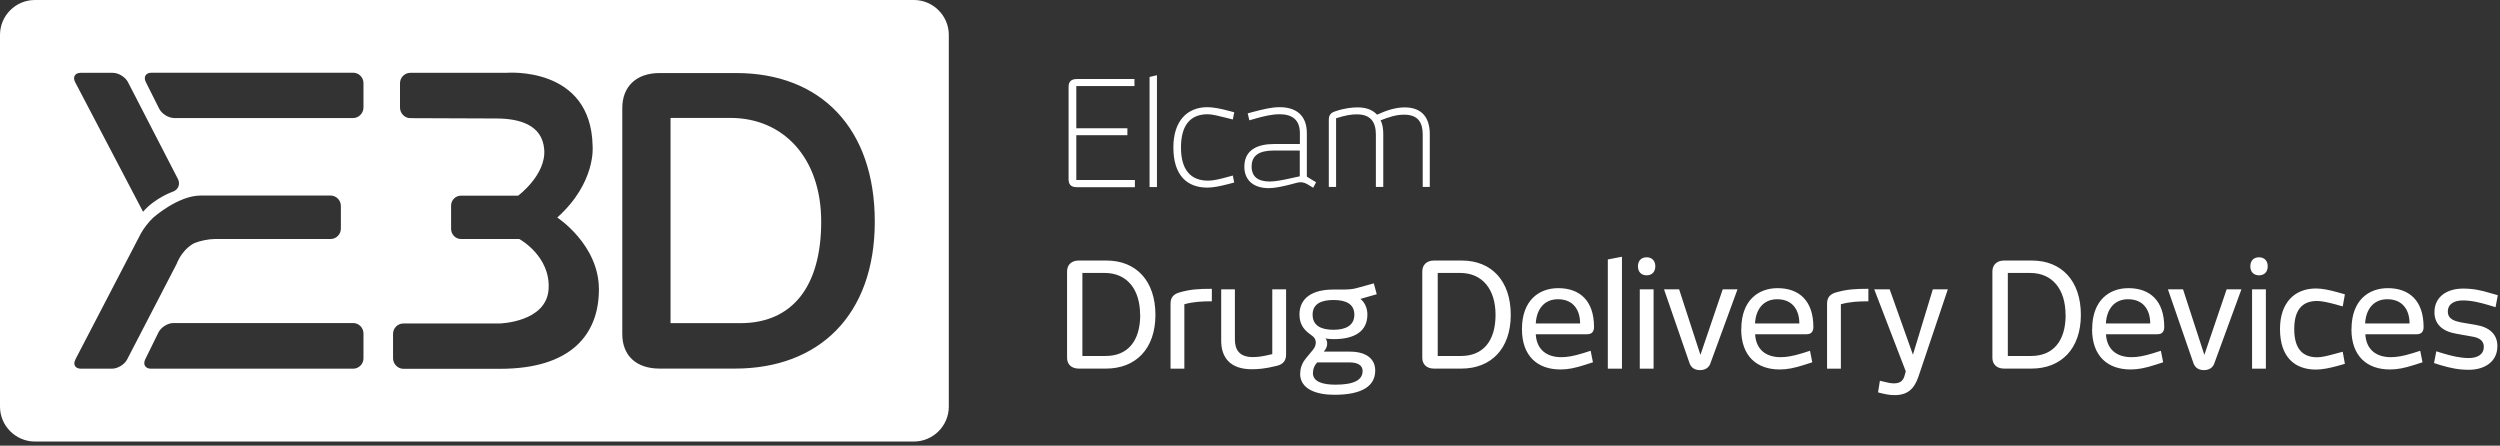 <svg xmlns="http://www.w3.org/2000/svg" width="230" height="41" viewBox="0 0 230 41" fill="none"><rect x="0" y="0" width="230" height="41" fill="#333333" stroke="none"/><path d="M75.55 20.39C75.55 14.49 72.04 10.85 67.21 10.85H61.69V29.73H68.12C72.83 29.73 75.55 26.44 75.55 20.39ZM80.48 20.39C80.48 29.01 75.33 33.91 67.62 33.91H60.68C58.53 33.91 57.25 32.71 57.25 30.73V9.94C57.25 7.97 58.53 6.72 60.68 6.72H67.73C75.51 6.72 80.48 11.8 80.48 20.38M51.25 20C51.25 20 55.1 22.49 55.1 26.62C55.1 30.75 52.56 33.93 46.01 33.93H37.11C36.59 33.93 36.16 33.48 36.16 32.96V30.71C36.16 30.19 36.59 29.76 37.11 29.76H45.96C45.96 29.76 50.27 29.66 50.47 26.61C50.67 23.56 47.78 21.99 47.78 21.99H45.42H42.41C41.91 21.99 41.5 21.56 41.5 21.06V18.91C41.5 18.41 41.91 18 42.41 18H47.67C47.67 18 50.24 16.1 50.07 13.77C49.9 11.44 47.72 10.9 45.63 10.9C43.54 10.9 37.75 10.87 37.75 10.87C37.23 10.87 36.8 10.42 36.8 9.9V7.65C36.8 7.13 37.23 6.7 37.75 6.7H46.56C46.56 6.7 54.38 6.01 54.52 13.43C54.52 13.43 54.87 16.78 51.27 20.01M33.44 32.97C33.44 33.49 33.01 33.92 32.49 33.92H13.89C13.37 33.92 13.13 33.53 13.36 33.06L14.58 30.58C14.81 30.11 15.43 29.72 15.95 29.72H32.49C33.01 29.72 33.44 30.15 33.44 30.68V32.97ZM33.44 9.89C33.44 10.41 33.01 10.86 32.49 10.86H16.03C15.51 10.86 14.89 10.48 14.65 10.01L13.41 7.54C13.18 7.07 13.41 6.69 13.94 6.69H32.49C33.01 6.69 33.44 7.12 33.44 7.64V9.89ZM11.77 7.55L16.37 16.47C16.61 16.94 16.4 17.46 15.91 17.63C15.91 17.63 14.28 18.19 13.16 19.48L6.91 7.55C6.67 7.08 6.9 6.7 7.42 6.7H10.38C10.9 6.7 11.53 7.08 11.77 7.55ZM6.93 33.08L12.95 21.5C13.19 21.04 13.71 20.37 14.1 20.02C14.1 20.02 16.38 17.99 18.46 17.99H30.41C30.93 17.99 31.36 18.42 31.36 18.94V21.04C31.36 21.56 30.93 21.99 30.41 21.99H19.73C19.2 21.99 18.38 22.16 17.9 22.36C17.9 22.36 16.84 22.8 16.24 24.3L11.69 33.08C11.45 33.54 10.82 33.92 10.3 33.92H7.45C6.92 33.92 6.69 33.54 6.94 33.08M87.29 37.4V3.21C87.29 1.45 85.85 0 84.08 0H3.21C1.44 0 0 1.44 0 3.21V37.41C0 39.17 1.44 40.62 3.21 40.62H84.08C85.84 40.62 87.29 39.18 87.29 37.41" fill="white"></path><path d="M226.35 29.64C225.52 29.49 225.2 29.17 225.2 28.67C225.2 27.93 225.84 27.64 226.58 27.64C227.4 27.64 228.18 27.84 228.96 28.07L229.59 28.26L229.8 27.16L229.2 26.99C228.28 26.71 227.56 26.55 226.59 26.55C225.2 26.55 223.97 27.24 223.97 28.73C223.97 29.81 224.69 30.48 225.96 30.7L227.36 30.95C228.19 31.07 228.51 31.4 228.51 31.91C228.51 32.65 227.87 32.94 227.13 32.94C226.31 32.94 225.54 32.74 224.75 32.51L224.14 32.32L223.93 33.4L224.52 33.59C225.44 33.86 226.18 34.02 227.14 34.02C228.53 34.02 229.76 33.32 229.76 31.84C229.76 30.76 229.04 30.1 227.77 29.89L226.35 29.65V29.64ZM221.68 29.76H217.59C217.67 28.38 218.42 27.53 219.63 27.53C221.07 27.53 221.68 28.55 221.68 29.76ZM216.33 30.28C216.33 32.76 217.76 33.99 219.87 33.99C220.57 33.99 221.19 33.87 222.16 33.56L222.87 33.33L222.66 32.27L221.94 32.5C221.06 32.77 220.48 32.86 219.95 32.86C218.67 32.86 217.69 32.21 217.61 30.75H222.34C222.77 30.75 222.97 30.51 222.97 30.08C222.97 27.66 221.65 26.51 219.68 26.51C217.89 26.51 216.34 27.65 216.34 30.27M211.07 30.27C211.07 28.53 211.79 27.69 213.17 27.69C213.6 27.69 214.19 27.82 214.93 28.02L215.53 28.19L215.73 27.08L215.14 26.91C214.31 26.68 213.64 26.54 213.07 26.54C211.11 26.54 209.76 27.84 209.76 30.27C209.76 32.85 211.11 34 213.07 34C213.64 34 214.31 33.87 215.14 33.64L215.73 33.47L215.53 32.36L214.93 32.52C214.18 32.73 213.61 32.87 213.18 32.87C211.79 32.87 211.07 32.03 211.07 30.28M208.63 24.5C208.63 23.99 208.32 23.67 207.83 23.67C207.34 23.67 207.03 23.99 207.03 24.5C207.03 25.01 207.34 25.33 207.83 25.33C208.32 25.33 208.63 25.01 208.63 24.5ZM208.46 26.62H207.19V33.92H208.46V26.62ZM206.21 26.62H204.85L202.8 32.65L200.84 26.62H199.45L201.8 33.42C201.95 33.83 202.28 34.05 202.76 34.05C203.24 34.05 203.59 33.82 203.72 33.42L206.21 26.62ZM197.83 29.76H193.74C193.82 28.38 194.57 27.53 195.78 27.53C197.22 27.53 197.82 28.55 197.82 29.76M192.47 30.28C192.47 32.76 193.9 33.99 196.01 33.99C196.71 33.99 197.33 33.87 198.3 33.56L199.01 33.33L198.8 32.27L198.08 32.5C197.2 32.77 196.62 32.86 196.09 32.86C194.81 32.86 193.83 32.21 193.75 30.75H198.48C198.91 30.75 199.11 30.51 199.11 30.08C199.11 27.66 197.79 26.51 195.82 26.51C194.03 26.51 192.48 27.65 192.48 30.27M190.04 28.97C190.04 31.39 188.88 32.75 186.86 32.75H184.72V25.11H186.76C188.83 25.11 190.03 26.62 190.03 28.97M191.44 28.97C191.44 25.83 189.66 23.97 186.94 23.97H184.37C183.72 23.97 183.3 24.36 183.3 24.97V32.92C183.3 33.52 183.71 33.91 184.37 33.91H186.9C189.6 33.91 191.44 32.12 191.44 28.96M174.31 36.35C175.49 36.35 176.11 35.79 176.5 34.64L179.2 26.62H177.82L175.99 32.63L173.85 26.62H172.43L175.33 34.16L175.24 34.49C175.13 34.93 174.91 35.27 174.25 35.27C173.93 35.27 173.6 35.19 172.95 35.03L172.78 36.1C173.48 36.29 173.9 36.35 174.3 36.35M171.89 26.57C170.61 26.57 169.93 26.62 168.92 26.9C168.39 27.05 168.09 27.35 168.09 27.93V33.92H169.36V27.99C170.19 27.76 170.98 27.72 171.89 27.72V26.57ZM165.55 29.76H161.46C161.54 28.38 162.29 27.53 163.5 27.53C164.94 27.53 165.54 28.55 165.54 29.76M160.19 30.28C160.19 32.76 161.62 33.99 163.73 33.99C164.42 33.99 165.05 33.87 166.02 33.56L166.73 33.33L166.52 32.27L165.8 32.5C164.92 32.77 164.34 32.86 163.81 32.86C162.53 32.86 161.55 32.21 161.47 30.75H166.2C166.63 30.75 166.83 30.51 166.83 30.08C166.83 27.66 165.51 26.51 163.54 26.51C161.75 26.51 160.2 27.65 160.2 30.27M159.85 26.62H158.49L156.44 32.65L154.48 26.62H153.09L155.44 33.42C155.59 33.83 155.92 34.05 156.4 34.05C156.88 34.05 157.23 33.82 157.36 33.42L159.85 26.62ZM152.29 24.5C152.29 23.99 151.98 23.67 151.49 23.67C151 23.67 150.69 23.99 150.69 24.5C150.69 25.01 151 25.33 151.49 25.33C151.98 25.33 152.29 25.01 152.29 24.5ZM152.13 26.62H150.86V33.92H152.13V26.62ZM149.22 33.92V23.62L147.92 23.87V33.92H149.22ZM145.38 29.76H141.29C141.37 28.38 142.12 27.53 143.33 27.53C144.77 27.53 145.37 28.55 145.37 29.76M140.02 30.28C140.02 32.76 141.45 33.99 143.56 33.99C144.25 33.99 144.88 33.87 145.84 33.56L146.55 33.33L146.34 32.27L145.62 32.5C144.74 32.77 144.16 32.86 143.63 32.86C142.35 32.86 141.37 32.21 141.29 30.75H146.02C146.45 30.75 146.65 30.51 146.65 30.08C146.65 27.66 145.33 26.51 143.36 26.51C141.57 26.51 140.02 27.65 140.02 30.27M137.59 28.97C137.59 31.39 136.43 32.75 134.41 32.75H132.27V25.11H134.32C136.39 25.11 137.59 26.62 137.59 28.97ZM138.99 28.97C138.99 25.83 137.21 23.97 134.49 23.97H131.92C131.27 23.97 130.85 24.36 130.85 24.97V32.92C130.85 33.52 131.26 33.91 131.92 33.91H134.45C137.15 33.91 138.99 32.12 138.99 28.96M119.61 34.37C119.61 35.81 121.11 36.32 122.76 36.32C125.34 36.32 126.52 35.5 126.52 34.09C126.52 33.06 125.76 32.35 124.18 32.35H121.79C122.03 32.06 122.1 31.84 122.1 31.61C122.1 31.41 122.03 31.22 121.94 31.13C121.94 31.13 122.21 31.2 122.71 31.2C124.64 31.2 125.8 30.47 125.8 28.94C125.8 27.94 125.16 27.5 125.16 27.5L126.66 27.07L126.39 26.07L124.79 26.51C124.47 26.6 124.11 26.64 123.4 26.64H122.64C120.78 26.64 119.55 27.39 119.55 28.94C119.55 29.98 120.13 30.46 120.57 30.78C120.93 31.02 121.05 31.22 121.05 31.53C121.05 31.74 120.98 31.93 120.81 32.16L120.14 32.97C119.9 33.26 119.62 33.73 119.62 34.36M125.36 34.13C125.36 34.96 124.57 35.39 122.86 35.39C121.67 35.39 120.79 35.11 120.79 34.33C120.79 33.96 120.91 33.63 121.18 33.34H124.13C125.01 33.34 125.36 33.67 125.36 34.13ZM124.6 28.95C124.6 29.97 123.77 30.34 122.68 30.34C121.59 30.34 120.76 29.99 120.76 28.95C120.76 27.96 121.54 27.6 122.68 27.6C123.82 27.6 124.6 27.96 124.6 28.95ZM117.04 32.58C116.08 32.82 115.65 32.85 115.25 32.85C114.01 32.85 113.61 32.16 113.61 31.23V26.62H112.35V31.35C112.35 32.85 113.14 33.97 115.16 33.97C115.67 33.97 116.35 33.94 117.49 33.65C118.02 33.52 118.32 33.2 118.32 32.62V26.62H117.05V32.58H117.04ZM111.49 26.57C110.21 26.57 109.53 26.62 108.52 26.9C107.99 27.05 107.69 27.35 107.69 27.93V33.92H108.96V27.99C109.79 27.76 110.58 27.72 111.49 27.72V26.57ZM104.9 28.97C104.9 31.39 103.74 32.75 101.72 32.75H99.58V25.11H101.62C103.69 25.11 104.89 26.62 104.89 28.97M106.3 28.97C106.3 25.83 104.52 23.97 101.8 23.97H99.24C98.58 23.97 98.17 24.36 98.17 24.97V32.92C98.17 33.52 98.58 33.91 99.24 33.91H101.76C104.46 33.91 106.3 32.12 106.3 28.96" fill="white"></path><path d="M131.54 17.21V12.33C131.54 10.89 130.87 9.88 129.23 9.88C128.43 9.88 127.6 10.13 126.69 10.55C126.29 10.12 125.72 9.88 124.9 9.88C124.39 9.88 123.7 9.95 122.88 10.23C122.45 10.36 122.25 10.56 122.25 11.03V17.2H122.92V10.88C123.83 10.59 124.35 10.52 124.83 10.52C126.14 10.52 126.58 11.28 126.58 12.38V17.2H127.26V12.34C127.26 11.89 127.21 11.44 127.01 11.07C127.85 10.75 128.44 10.55 129.18 10.55C130.49 10.55 130.89 11.3 130.89 12.39V17.2H131.54V17.21ZM119.58 16.22L118.66 16.42C118.01 16.57 117.28 16.7 116.83 16.7C115.72 16.7 115.15 16.25 115.15 15.32C115.15 14.26 115.9 13.85 117.19 13.85H119.58V16.22ZM120.81 17.28L121.08 16.77L120.23 16.25V12.25C120.23 10.54 119.16 9.86 117.73 9.86C116.97 9.86 116.18 10.06 115.23 10.31L114.79 10.43L114.94 11.07L115.39 10.94C116.25 10.69 117.02 10.51 117.72 10.51C118.86 10.51 119.59 11 119.59 12.25V13.25H117.21C115.75 13.25 114.48 13.75 114.48 15.34C114.48 16.57 115.31 17.31 116.73 17.31C117.29 17.31 118.07 17.14 118.72 16.97L119.29 16.82C119.71 16.71 119.98 16.78 120.28 16.95L120.81 17.27V17.28ZM113.55 16.81L113.42 16.15L112.98 16.27C112.16 16.5 111.6 16.62 111.14 16.62C109.54 16.62 108.65 15.62 108.65 13.57C108.65 11.52 109.51 10.51 111.11 10.51C111.56 10.51 112.15 10.68 112.98 10.88L113.42 10.99L113.55 10.33L113.1 10.21C112.26 9.98 111.56 9.86 111.08 9.86C109.22 9.86 107.95 11.13 107.95 13.56C107.95 16.15 109.22 17.26 111.08 17.26C111.58 17.26 112.23 17.14 113.1 16.91L113.55 16.79V16.81ZM106.44 17.21V6.92L105.76 7.08V17.21H106.44ZM104.41 17.21V16.56H99.02V12.44H103.72V11.8H99.02V7.92H104.37V7.27H99.06C98.57 7.27 98.31 7.5 98.31 7.98V16.51C98.31 16.99 98.56 17.22 99.06 17.22H104.41V17.21Z" fill="white"></path></svg>